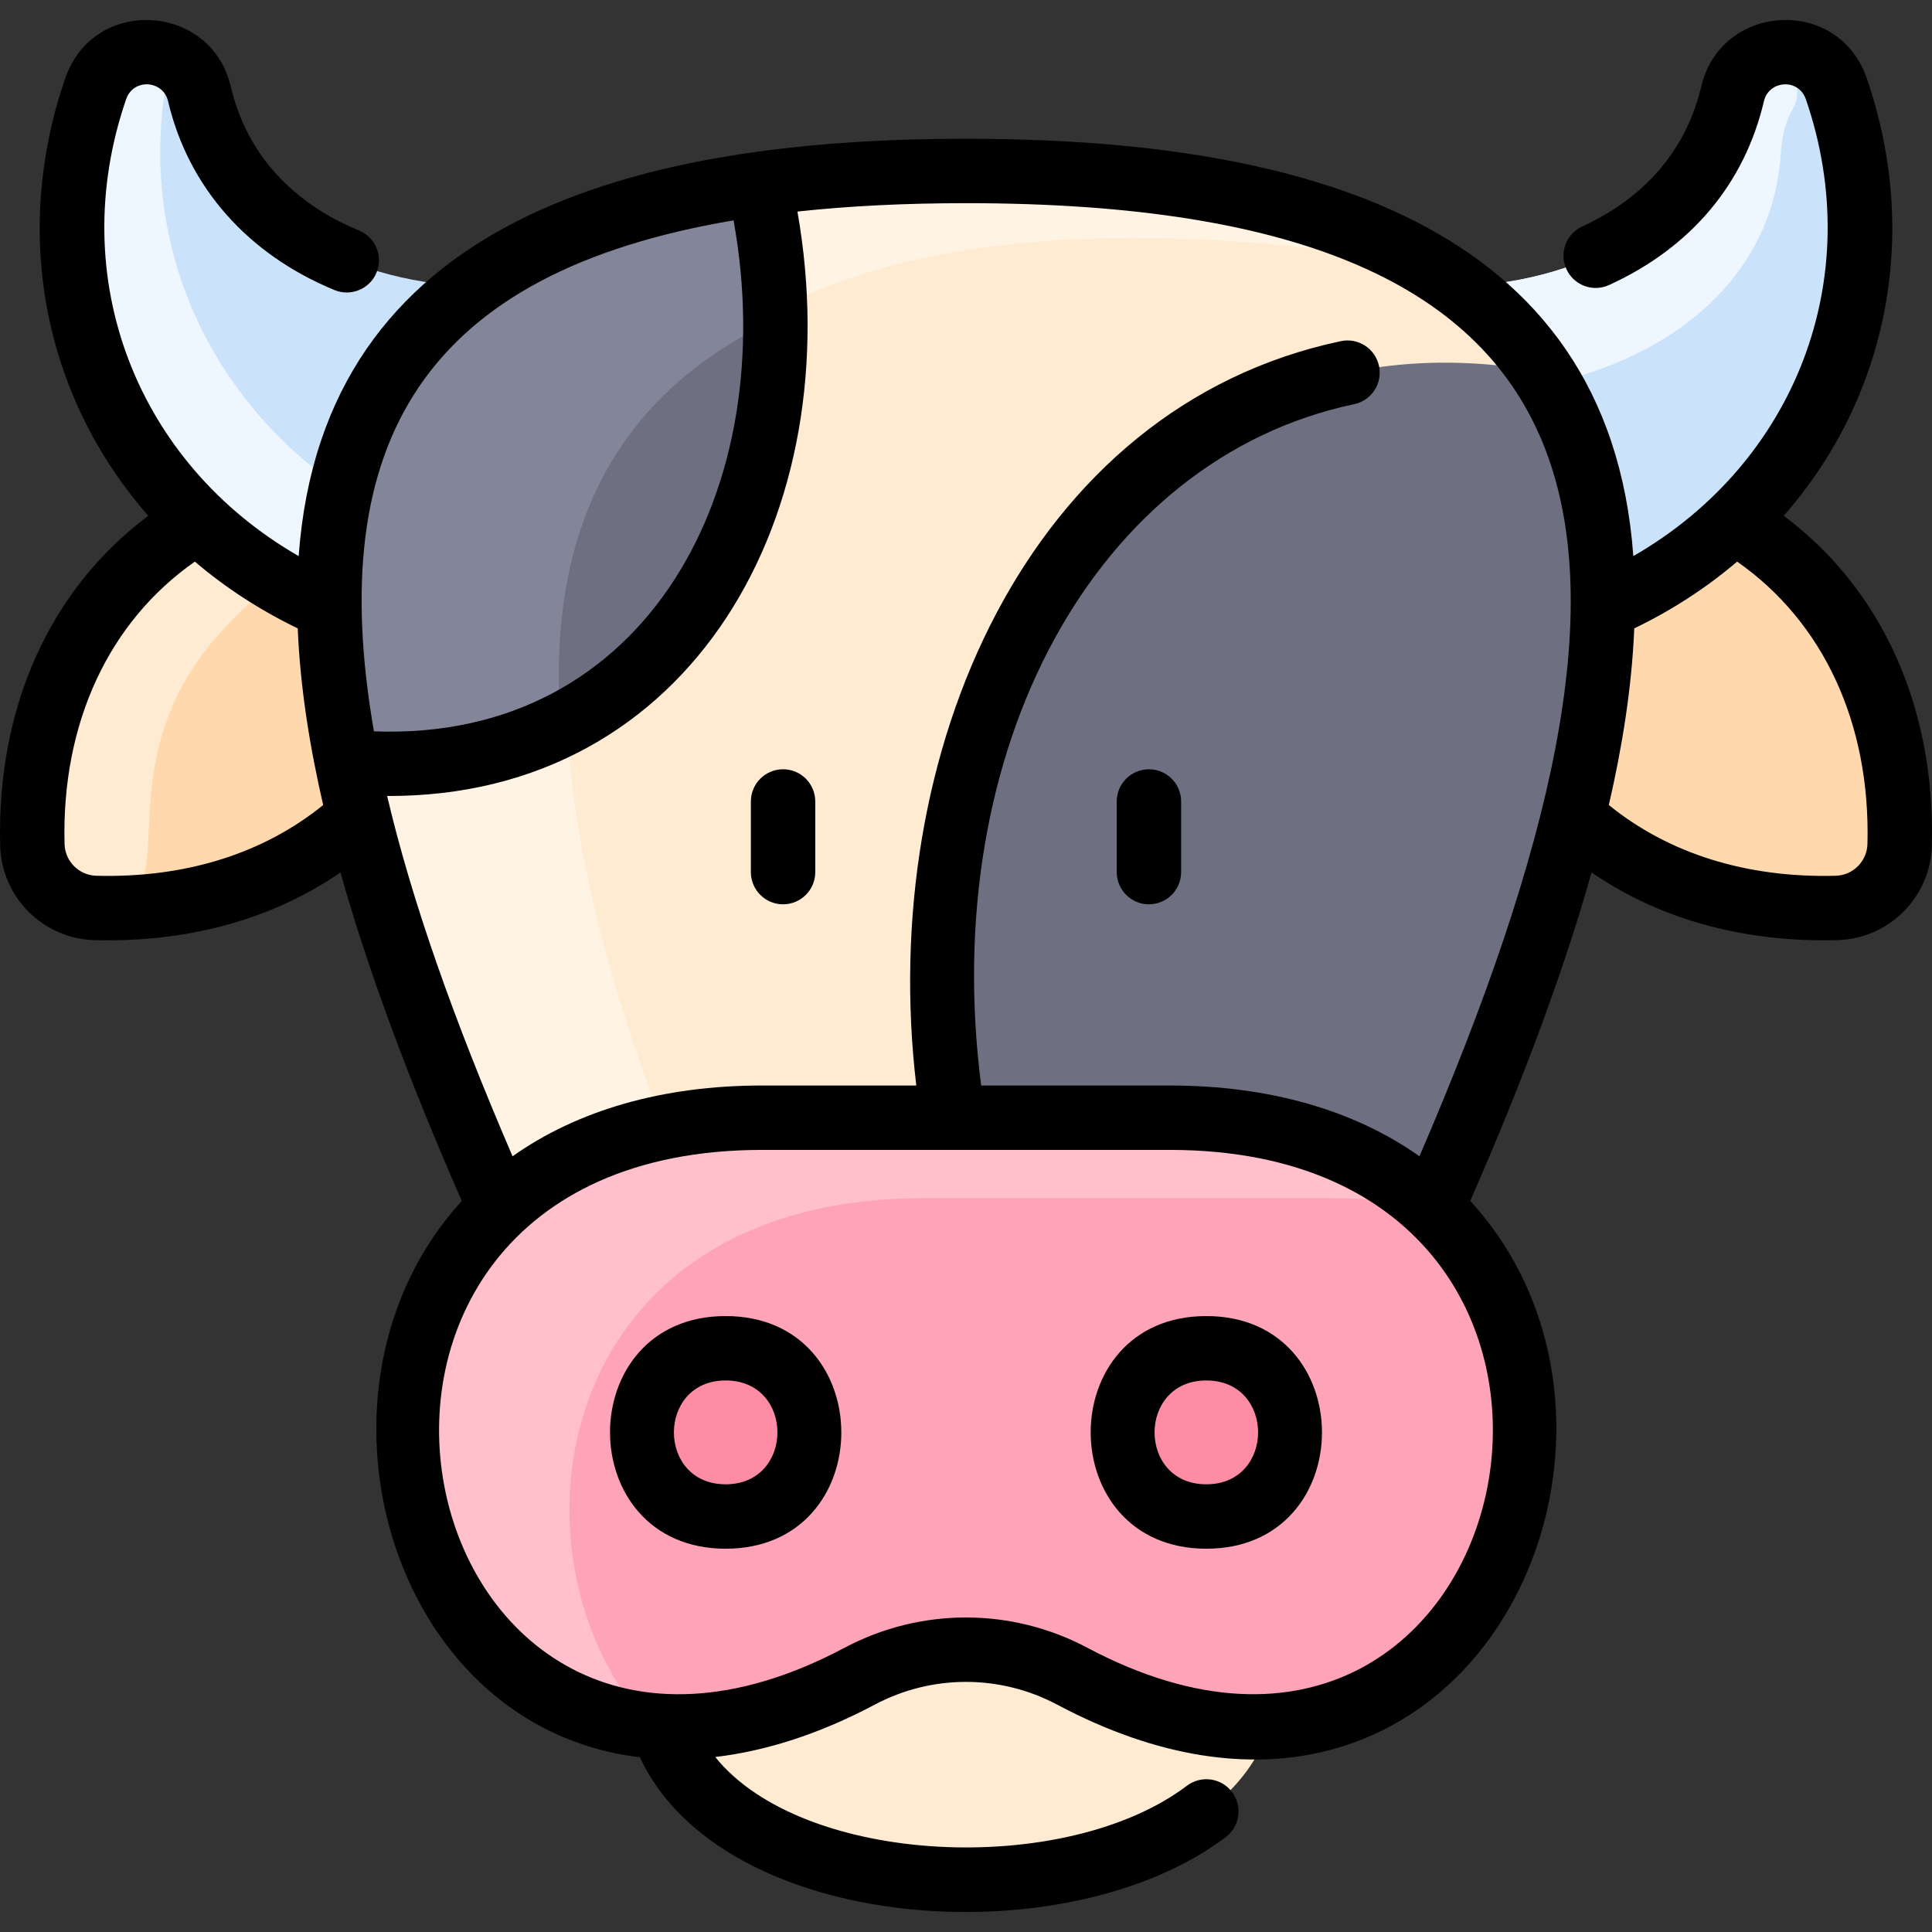 <svg xmlns="http://www.w3.org/2000/svg" width="147" height="147" viewBox="0 0 147 147" fill="none"><rect x="0" y="0" width="147" height="147" fill="#333333" stroke="none"/><g clip-path="url(#clip0_102_112)"><path d="M119.686 62.139C124.671 66.727 131.605 69.293 139.73 69.082C142.363 69.015 144.47 66.908 144.538 64.274C144.823 53.234 139.984 44.395 131.908 39.648C113.551 29.094 107.296 49.169 119.686 62.139Z" fill="#FFD9AD"></path><path d="M27.314 62.139C22.329 66.727 15.395 69.293 7.27 69.082C4.637 69.015 2.53 66.908 2.462 64.274C2.177 53.234 7.016 44.395 15.092 39.648C33.449 29.094 39.704 49.169 27.314 62.139Z" fill="#FFD9AD"></path><path d="M7.27 69.082C4.637 69.015 2.53 66.908 2.462 64.274C2.177 53.234 7.016 44.395 15.092 39.648C16.893 41.366 18.908 42.895 21.11 44.202C4.947 56.206 16.05 69.311 7.27 69.082Z" fill="#FFEBD2"></path><path d="M111.071 21.8C100.483 31.437 108.094 47.177 121.933 46.224C137.153 39.632 145.46 23.443 139.72 6.757C138.364 2.81 132.759 3.168 131.831 7.128C129.623 16.52 120.978 21.402 111.071 21.8Z" fill="#CBE3FA"></path><path d="M136.397 8.304C135.915 9.13 135.585 10.229 135.494 11.672C134.901 21.081 127.296 27.147 117.879 29.196C116.155 26.36 113.952 23.924 111.071 21.8C120.978 21.402 129.623 16.52 131.831 7.128C132.916 2.5 138.153 5.301 136.397 8.304Z" fill="#EEF7FF"></path><path d="M35.929 21.8C46.517 31.437 38.906 47.177 25.067 46.224C9.847 39.632 1.54 23.443 7.28 6.757C8.636 2.81 14.241 3.168 15.169 7.128C17.377 16.52 26.022 21.402 35.929 21.8Z" fill="#CBE3FA"></path><path d="M25.961 37.177C25.318 39.988 25.033 43.008 25.067 46.224C9.847 39.632 1.54 23.443 7.28 6.757C8.186 4.12 10.985 3.404 13.022 4.399C10.002 17.461 15.412 29.948 25.961 37.177Z" fill="#EEF7FF"></path><path d="M96.597 131.407C91.486 146.863 55.514 146.879 50.403 131.413C60.158 112.859 86.823 112.828 96.597 131.407Z" fill="#FFEBD2"></path><path d="M73.5 13.008C46.965 13.008 24.776 19.696 25.067 46.224C25.225 60.829 32.097 78.519 38.048 91.919L38.052 91.922C59.264 107.183 87.819 107.126 108.952 91.919C114.862 78.611 121.775 60.835 121.933 46.224C122.221 19.713 100.041 13.008 73.5 13.008Z" fill="#FFEBD2"></path><path d="M108.452 20.064C53.744 11.237 29.747 32.002 50.504 85.751C45.227 86.82 41.111 89.028 38.052 91.922L38.048 91.919C32.098 78.518 25.226 60.829 25.067 46.224C24.776 19.694 46.966 13.008 73.5 13.008C87.113 13.008 99.577 14.772 108.452 20.064Z" fill="#FFF3E4"></path><path d="M117.294 28.274C123.701 37.914 122.437 50.941 119.686 62.139C117.462 71.192 113.711 81.203 108.952 91.919C104.572 87.775 98.021 85.044 89.012 85.044H72.529C67.36 52.664 86.35 22.667 117.294 28.274Z" fill="#6E6F80"></path><path d="M57.75 14.003C63.109 37.4 50.841 60.219 26.387 57.965C21.248 32.007 31.072 17.751 57.75 14V14.003Z" fill="#6E6F80"></path><path d="M42.658 55.187C38.091 57.478 32.637 58.541 26.387 57.965C21.417 32.858 30.229 17.869 57.75 14C57.873 14.71 58.931 18.741 58.987 24.305C46.241 30.301 41.605 41.141 42.658 55.187Z" fill="#838599"></path><path d="M89.012 85.044H57.979C14.973 85.044 28.055 147.394 65.406 127.539C70.45 124.859 76.544 124.859 81.588 127.539C118.929 147.378 132.046 85.044 89.012 85.044Z" fill="#FFA4B8"></path><path d="M108.951 91.919C106.621 91.432 104.061 91.169 101.262 91.169H70.229C41.653 91.169 37.84 118.695 49.456 131.343C25.302 129.018 21.86 85.044 57.979 85.044H89.012C98.021 85.044 104.572 87.776 108.951 91.919Z" fill="#FFBFCB"></path><path d="M91.786 102.586C95.333 102.586 98.205 105.449 98.205 108.986C98.205 112.521 95.333 115.387 91.786 115.387C88.24 115.387 85.364 112.521 85.364 108.986C85.364 105.449 88.24 102.586 91.786 102.586Z" fill="#FF8CA5"></path><path d="M55.214 102.586C58.76 102.586 61.636 105.449 61.636 108.986C61.636 112.521 58.76 115.387 55.214 115.387C51.667 115.387 48.795 112.521 48.795 108.986C48.795 105.449 51.667 102.586 55.214 102.586Z" fill="#FF8CA5"></path><path d="M55.214 100.135C43.474 100.135 43.489 117.837 55.214 117.837C66.954 117.836 66.94 100.135 55.214 100.135ZM55.214 112.936C49.96 112.936 49.966 105.035 55.214 105.035C60.469 105.035 60.463 112.936 55.214 112.936Z" fill="black"></path><path d="M91.786 100.135C80.046 100.135 80.06 117.837 91.786 117.837C103.526 117.836 103.511 100.135 91.786 100.135ZM91.786 112.936C86.531 112.936 86.537 105.035 91.786 105.035C97.04 105.035 97.034 112.936 91.786 112.936Z" fill="black"></path><path d="M59.581 58.532C58.228 58.532 57.131 59.629 57.131 60.982V66.356C57.131 67.709 58.228 68.806 59.581 68.806C60.934 68.806 62.031 67.709 62.031 66.356V60.982C62.031 59.628 60.934 58.532 59.581 58.532Z" fill="black"></path><path d="M87.419 58.532C86.066 58.532 84.969 59.629 84.969 60.982V66.356C84.969 67.709 86.066 68.806 87.419 68.806C88.772 68.806 89.869 67.709 89.869 66.356V60.982C89.869 59.628 88.772 58.532 87.419 58.532Z" fill="black"></path><path d="M135.716 39.244C143.507 30.376 146.185 18.018 142.038 5.962C139.868 -0.348 130.928 0.254 129.445 6.569C128.026 12.61 123.739 15.701 120.392 17.23C119.162 17.793 118.62 19.247 119.182 20.477C119.745 21.708 121.198 22.25 122.43 21.687C128.657 18.84 132.733 14 134.215 7.689C134.584 6.116 136.843 5.922 137.404 7.555C142.084 21.164 136.587 35.232 124.275 42.312C122.418 16.76 98.878 10.559 73.5 10.559C48.106 10.559 24.582 16.766 22.725 42.312C10.412 35.232 4.915 21.164 9.595 7.555C10.158 5.919 12.416 6.117 12.785 7.689C14.321 14.227 18.819 19.334 25.451 22.07C26.702 22.585 28.134 21.99 28.65 20.739C29.166 19.488 28.57 18.056 27.319 17.54C23.688 16.043 19.047 12.924 17.555 6.569C16.072 0.253 7.13 -0.343 4.962 5.962C0.815 18.019 3.492 30.376 11.284 39.244C3.815 44.826 -0.259 53.801 0.013 64.338C0.114 68.271 3.274 71.431 7.207 71.533C13.915 71.706 20.418 70.149 25.906 66.382C27.968 73.714 31.026 81.988 35.136 91.377C22.235 105.469 29.439 131.442 48.683 133.702C54.943 147.129 81.13 148.962 93.265 139.78C94.344 138.963 94.557 137.427 93.74 136.348C92.923 135.268 91.387 135.056 90.308 135.872C81.062 142.87 61.078 141.965 54.418 133.684C58.311 133.231 62.404 131.908 66.555 129.702C70.902 127.392 76.093 127.393 80.439 129.702C111.518 146.214 128.601 109.64 111.867 91.373C115.976 81.986 119.033 73.713 121.095 66.382C126.582 70.149 133.086 71.706 139.793 71.532C143.726 71.431 146.886 68.271 146.988 64.338C147.259 53.801 143.185 44.826 135.716 39.244ZM108.002 87.977C103.056 84.479 96.578 82.593 89.013 82.593H74.654C71.363 57.005 83.327 34.916 103.034 30.752C104.358 30.472 105.205 29.172 104.925 27.848C104.645 26.524 103.344 25.677 102.022 25.957C78.21 30.988 66.716 57.252 69.718 82.593H57.981C50.419 82.593 43.944 84.479 39 87.979C34.44 77.411 31.288 68.364 29.456 60.564C52.66 60.653 64.721 39.047 60.674 16.097C64.587 15.672 68.858 15.459 73.5 15.459C124.847 15.459 128.186 41.197 108.002 87.977ZM55.815 16.767C59.49 37.124 49.203 56.437 28.451 55.645C24.625 33.625 32.279 20.748 55.815 16.767ZM7.333 66.634C6.009 66.6 4.945 65.536 4.911 64.211C4.674 55.039 8.268 47.316 14.826 42.732C17.136 44.7 19.754 46.413 22.654 47.812C22.84 52.318 23.569 56.826 24.589 61.252C20.031 64.95 14.104 66.81 7.333 66.634ZM82.738 125.375C76.951 122.3 70.041 122.3 64.255 125.375C30.601 143.255 18.839 87.493 57.98 87.493H89.013C128.168 87.493 116.381 143.25 82.738 125.375ZM142.089 64.211C142.055 65.536 140.991 66.6 139.667 66.634C132.891 66.81 126.969 64.95 122.411 61.252C123.426 56.844 124.158 52.344 124.346 47.812C127.246 46.413 129.865 44.7 132.174 42.731C138.732 47.316 142.325 55.039 142.089 64.211Z" fill="black"></path></g><defs><clipPath id="clip0_102_112"><rect width="147" height="147" fill="white"></rect></clipPath></defs></svg>